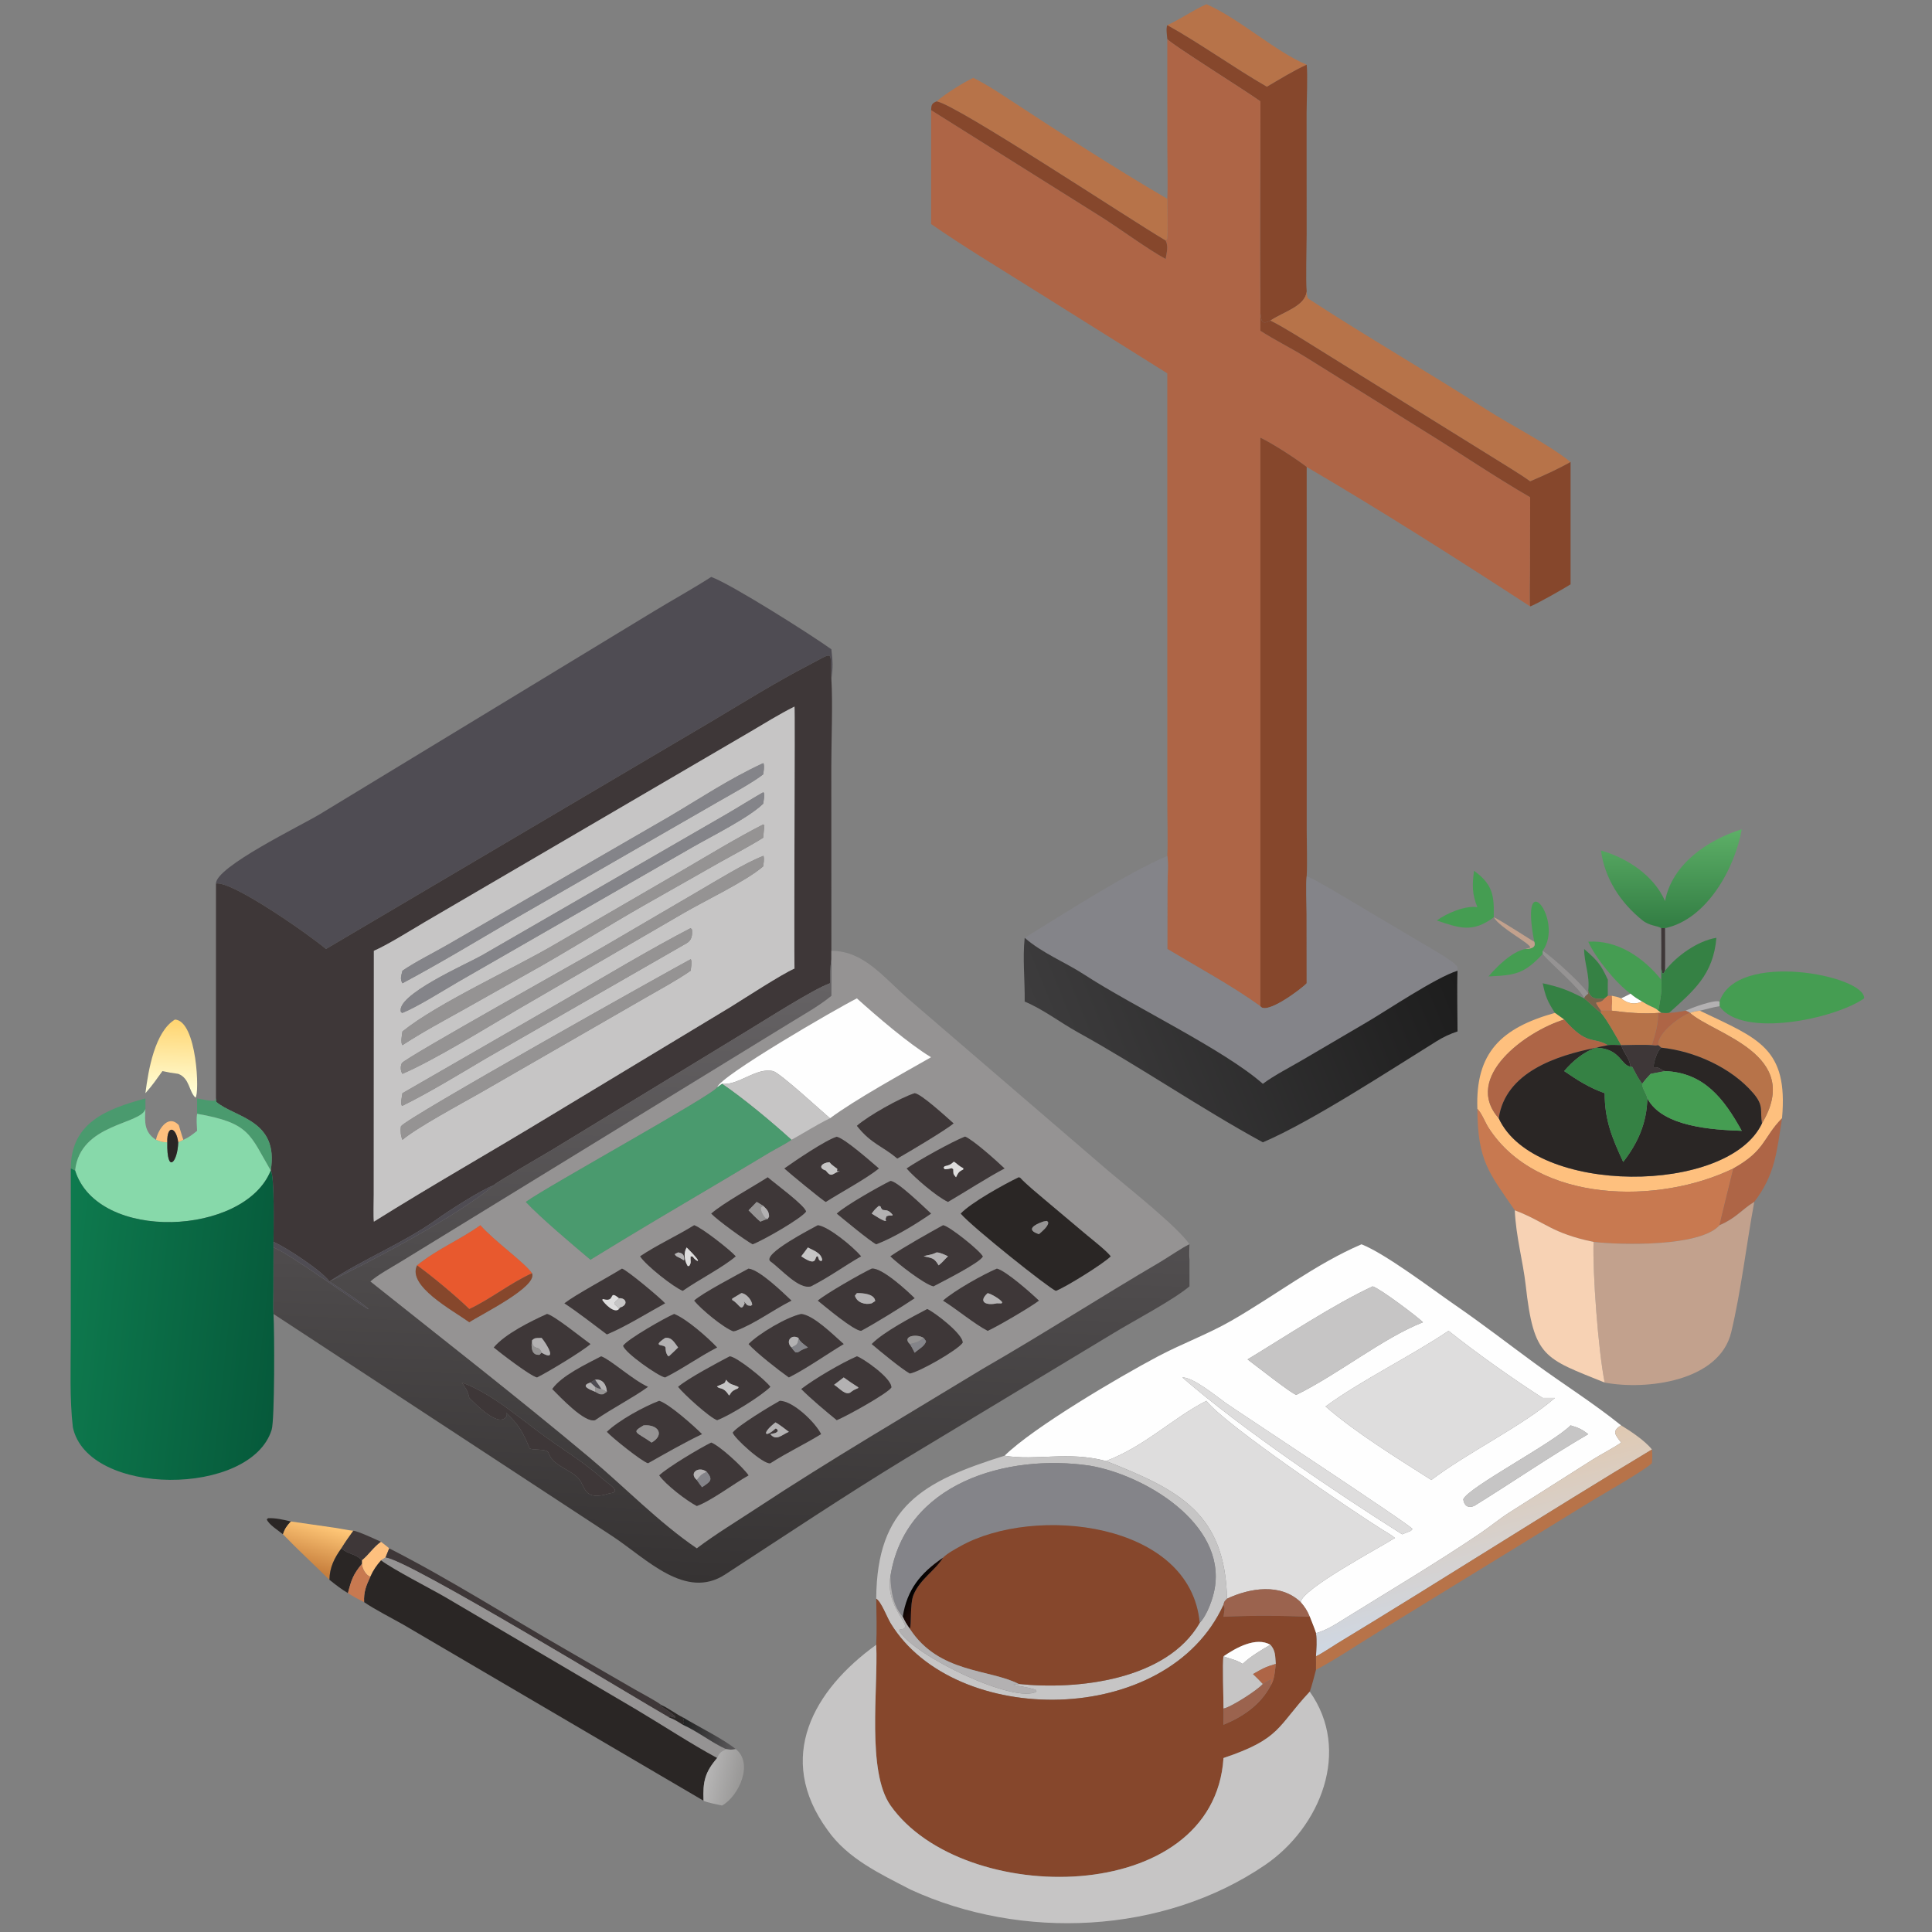 <svg xmlns="http://www.w3.org/2000/svg" xmlns:xlink="http://www.w3.org/1999/xlink" width="1024" height="1024" viewBox="0 0 1024 1024"><rect x="0" y="0" width="1024" height="1024" fill="#808080" stroke="none"/><path fill="#B77349" transform="scale(2 2)" d="M309.345 6.667C312.969 5.006 316.062 2.748 319.719 1.116C328.581 5.009 337.977 13.707 346.287 17.145C342.728 18.779 339.133 21.005 335.731 22.996C326.945 17.924 318.159 11.582 309.345 6.667Z"></path><path fill="#86472C" transform="scale(2 2)" d="M309.345 10.335C309.256 9.287 308.969 7.554 309.345 6.667C318.159 11.582 326.945 17.924 335.731 22.996C339.133 21.005 342.728 18.779 346.287 17.145C346.583 19.844 346.275 26.919 346.261 29.944L346.277 62.031C346.275 65.216 346.004 74.532 346.287 77.236C345.885 81.182 340.185 82.604 336.674 84.958C334.306 86.163 334.239 85.018 334.016 82.865C333.815 64.325 334.009 45.437 334.016 26.869C330.79 24.473 310.016 11.501 309.345 10.335Z"></path><path fill="#AE6546" transform="scale(2 2)" d="M309.345 10.335C310.016 11.501 330.79 24.473 334.016 26.869C334.009 45.437 333.815 64.325 334.016 82.865C334.011 84.455 333.996 86.06 334.016 87.649C337.872 90.135 341.855 92.082 345.743 94.465L377.747 114.407C386.823 119.999 396.321 126.469 405.505 131.764L405.478 151.687C405.474 153.2 405.34 159.444 405.505 160.698C386.354 148.246 365.901 135.223 346.287 123.75C343.503 121.594 337.168 117.475 334.016 116L334.016 266.665C326.392 261.182 317.486 256.384 309.345 251.49L309.367 234.995C309.386 232.946 309.689 228.495 309.345 226.815C309.543 222.904 309.351 217.161 309.351 213.115L309.345 98.939L272.686 75.978C263.772 70.377 255.505 65.426 246.752 59.374L246.752 29.179L292.057 57.618C296.82 60.63 304.342 66.168 308.902 68.613C309.184 66.896 309.673 65.274 308.902 63.74L309.295 63.343C309.554 61.098 309.364 55.199 309.345 52.686C309.538 48.599 309.359 43.136 309.353 38.934L309.345 10.335Z"></path><path fill="#B77349" transform="scale(2 2)" d="M248.204 26.869C250.369 24.974 255.199 21.896 257.932 20.638C260.715 21.988 263.637 23.843 266.24 25.552C279.79 34.447 295.368 44.546 309.345 52.686C309.364 55.199 309.554 61.098 309.295 63.343L308.902 63.74C299.739 58.395 253.302 27.582 248.204 26.869Z"></path><path fill="#86472C" transform="scale(2 2)" d="M246.752 29.179C246.804 27.83 246.948 27.353 248.204 26.869C253.302 27.582 299.739 58.395 308.902 63.74C309.673 65.274 309.184 66.896 308.902 68.613C304.342 66.168 296.82 60.63 292.057 57.618L246.752 29.179Z"></path><path fill="#B77349" transform="scale(2 2)" d="M346.287 77.236C346.35 77.82 346.302 78.875 346.803 79.198C362.276 89.3 378.305 98.528 393.867 108.497C400.736 112.897 409.938 117.451 416.217 122.427C412.907 124.326 409.004 126.076 405.505 127.562C402.589 125.449 398.198 122.875 395.046 120.871L349.646 92.675C345.686 90.225 340.766 87.025 336.674 84.958C340.185 82.604 345.885 81.182 346.287 77.236Z"></path><path fill="#86472C" transform="scale(2 2)" d="M334.016 82.865C334.239 85.018 334.306 86.163 336.674 84.958C340.766 87.025 345.686 90.225 349.646 92.675L395.046 120.871C398.198 122.875 402.589 125.449 405.505 127.562C409.004 126.076 412.907 124.326 416.217 122.427L416.217 154.86C414.835 155.753 406.793 160.353 405.505 160.698C405.34 159.444 405.474 153.2 405.478 151.687L405.505 131.764C396.321 126.469 386.823 119.999 377.747 114.407L345.743 94.465C341.855 92.082 337.872 90.135 334.016 87.649C333.996 86.06 334.011 84.455 334.016 82.865Z"></path><path fill="#86472C" transform="scale(2 2)" d="M334.016 116C337.168 117.475 343.503 121.594 346.287 123.75L346.294 220.257C346.297 223.702 346.464 228.903 346.287 232.201C346.066 234.306 346.257 239.712 346.27 242.078L346.287 260.578C344.841 262.127 335.543 269.076 334.016 266.665L334.016 116Z"></path><path fill="#4F4C53" transform="scale(2 2)" d="M220.325 180.038L220.309 179.772C219.926 172.222 221.424 172.58 214.164 176.35C205.519 180.84 197.397 185.91 189.063 190.881L86.388 251.49C82.393 248.053 61.566 233.371 57.237 234.145C57.202 229.704 79.584 218.895 84.754 215.774L173.316 161.974C178.322 158.945 183.58 156.039 188.483 152.893C193.874 154.848 215.102 168.308 220.325 172.07C220.686 175.495 220.76 176.668 220.325 180.038Z"></path><path fill="#3E3738" transform="scale(2 2)" d="M86.388 251.49L189.063 190.881C197.397 185.91 205.519 180.84 214.164 176.35C221.424 172.58 219.926 172.222 220.309 179.772L220.325 180.038C220.717 186.102 220.304 196.7 220.306 203.133L220.325 251.982L220.325 254.211C219.997 256.25 219.973 258.506 219.961 260.578C215.622 262.093 202.803 270.315 198.387 272.974L146.254 304.757C144.174 306.019 131.429 313.368 130.854 314.089C127.321 315.456 118.912 320.871 115.738 323.141C106.875 329.481 96.128 333.724 87.297 339.606C85.412 336.854 75.659 330.446 72.476 329.12C72.481 326.307 72.818 311.673 71.748 310.198C73.981 296.702 62.259 296.22 57.294 291.998L57.237 291.097L57.237 234.145C61.566 233.371 82.393 248.053 86.388 251.49ZM210.546 187.254C206.572 189.243 202.612 191.706 198.767 193.972L112.331 244.503C108.703 246.644 102.731 250.397 99.082 251.982L99.05 316.567C99.044 318.082 98.929 322.45 99.082 323.746C114.505 314.078 130.408 305.082 145.968 295.611L193.61 266.852C197.306 264.564 207.133 258.168 210.546 256.67C210.386 249.759 210.719 187.54 210.546 187.254Z"></path><path fill="#C6C5C5" transform="scale(2 2)" d="M99.082 251.982C102.731 250.397 108.703 246.644 112.331 244.503L198.767 193.972C202.612 191.706 206.572 189.243 210.546 187.254C210.719 187.54 210.386 249.759 210.546 256.67C207.133 258.168 197.306 264.564 193.61 266.852L145.968 295.611C130.408 305.082 114.505 314.078 99.082 323.746C98.929 322.45 99.044 318.082 99.05 316.567L99.082 251.982ZM202.253 202.243C192.964 206.559 185.772 211.465 177.147 216.538L118.731 250.304C115.003 252.466 110.031 254.917 106.651 257.254C106.349 258.594 105.959 259.429 106.651 260.578C116.765 255.176 126.275 249.414 136.116 243.658L190.801 212.197C193.891 210.431 199.626 207.29 202.253 205.215C202.375 204.287 202.603 203.27 202.37 202.389L202.253 202.243ZM202.253 209.966C198.923 211.847 195.645 213.957 192.292 215.888L127.634 253.224C123.74 255.44 104.512 263.818 106.286 268.261L106.651 268.428C110.57 266.866 117.552 262.447 121.533 260.141L183.519 224.516C188.535 221.634 198.456 216.711 202.253 212.991C202.39 212.076 202.633 211.024 202.46 210.139L202.253 209.966ZM202.253 218.481C194.957 222.234 188.348 226.274 181.263 230.41L147.409 250.052C136.011 256.772 116.058 265.78 106.651 273.344C106.53 274.32 106.108 276.27 106.651 276.983C112.118 273.422 117.172 270.743 122.854 267.567L139.754 258.051C150.195 252.263 160.501 245.717 170.911 239.786L190.969 228.411C194.459 226.45 198.932 224.112 202.253 222.003C202.345 220.909 202.443 219.839 202.56 218.747L202.253 218.481ZM202.253 226.815C197.354 228.763 190.081 233.256 185.253 236.068L160.62 250.48C156.358 253.018 107.106 280.458 106.49 281.747C106.079 282.604 106.113 283.787 106.651 284.576C115.081 280.958 128.875 272.395 136.972 267.655L180.898 242.135C186.575 238.791 197.665 233.577 202.253 229.6C202.36 228.725 202.566 227.71 202.36 226.884L202.253 226.815ZM183.027 245.966C172.386 251.488 159.991 258.91 149.658 264.928L106.651 289.707C106.508 290.695 106.148 292.115 106.446 292.944L106.651 293.045C113.472 289.705 122.02 284.508 128.639 280.579L181.969 249.965C183.343 249.175 183.518 247.825 183.379 246.342L183.027 245.966ZM183.027 254.211C177.441 257.196 107.625 296.256 106.256 298.478C106.059 299.648 106.192 300.979 106.651 302.068C110.406 298.865 122.197 292.512 126.988 289.792L171.421 264.207C175.247 262.011 179.424 259.763 183.027 257.254C183.133 256.376 183.393 255.119 183.13 254.327L183.027 254.211Z"></path><path fill="#848489" transform="scale(2 2)" d="M106.651 257.254C110.031 254.917 115.003 252.466 118.731 250.304L177.147 216.538C185.772 211.465 192.964 206.559 202.253 202.243L202.37 202.389C202.603 203.27 202.375 204.287 202.253 205.215C199.626 207.29 193.891 210.431 190.801 212.197L136.116 243.658C126.275 249.414 116.765 255.176 106.651 260.578C105.959 259.429 106.349 258.594 106.651 257.254Z"></path><path fill="#848489" transform="scale(2 2)" d="M106.651 268.428L106.286 268.261C104.512 263.818 123.74 255.44 127.634 253.224L192.292 215.888C195.645 213.957 198.923 211.847 202.253 209.966L202.46 210.139C202.633 211.024 202.39 212.076 202.253 212.991C198.456 216.711 188.535 221.634 183.519 224.516L121.533 260.141C117.552 262.447 110.57 266.866 106.651 268.428Z"></path><path fill="#959393" transform="scale(2 2)" d="M106.651 273.344C116.058 265.78 136.011 256.772 147.409 250.052L181.263 230.41C188.348 226.274 194.957 222.234 202.253 218.481L202.56 218.747C202.443 219.839 202.345 220.909 202.253 222.003C198.932 224.112 194.459 226.45 190.969 228.411L170.911 239.786C160.501 245.717 150.195 252.263 139.754 258.051L122.854 267.567C117.172 270.743 112.118 273.422 106.651 276.983C106.108 276.27 106.53 274.32 106.651 273.344Z"></path><defs><linearGradient id="gradient_0" gradientUnits="userSpaceOnUse" x1="442.803" y1="245.247" x2="442.742" y2="220.543"><stop offset="0" stop-color="#337E44"></stop><stop offset="1" stop-color="#5CAE66"></stop></linearGradient></defs><path fill="url(#gradient_0)" transform="scale(2 2)" d="M441.255 245.966L440.246 245.966C439.254 245.299 437.155 245.401 435.284 243.905C429.483 239.269 425.244 232.812 424.277 225.39C431.245 227.368 438.315 232.039 441.255 238.797C443.106 228.992 452.529 222.61 461.584 219.756C459.799 230.031 452.341 243.662 441.255 245.966Z"></path><path fill="#959393" transform="scale(2 2)" d="M106.651 284.576C106.113 283.787 106.079 282.604 106.49 281.747C107.106 280.458 156.358 253.018 160.62 250.48L185.253 236.068C190.081 233.256 197.354 228.763 202.253 226.815L202.36 226.884C202.566 227.71 202.36 228.725 202.253 229.6C197.665 233.577 186.575 238.791 180.898 242.135L136.972 267.655C128.875 272.395 115.081 280.958 106.651 284.576Z"></path><path fill="#848489" transform="scale(2 2)" d="M271.554 248.526C282.296 241.96 297.899 231.777 309.345 226.815C309.689 228.495 309.386 232.946 309.367 234.995L309.345 251.49C317.486 256.384 326.392 261.182 334.016 266.665C335.543 269.076 344.841 262.127 346.287 260.578L346.27 242.078C346.257 239.712 346.066 234.306 346.287 232.201C348.715 233.085 357.151 238.267 359.799 239.813L376.404 249.663C378.116 250.69 385.482 254.765 386.225 256.248L386.259 257.254C380.463 259.055 367.498 267.831 361.876 271.103L345.055 280.969C341.803 282.869 337.599 285.028 334.665 287.224C324.431 278.171 299.995 266.546 287.355 258.288C282.371 255.033 276.094 252.553 271.554 248.526Z"></path><path fill="#459D52" transform="scale(2 2)" d="M390.637 230.759C395.616 234.404 395.996 237.298 395.854 243.096L395.854 243.096C390.218 247.302 386.722 245.924 380.759 243.942C383.407 242.022 388.21 239.929 391.52 240.41C390.076 236.908 390.14 234.405 390.637 230.759Z"></path><path fill="#459D52" transform="scale(2 2)" d="M406.598 249.565C402.476 228.517 414.66 243.89 408.829 251.982L408.829 252.831C403.924 258.05 401.67 258.462 394.466 258.761C396.832 256.017 400.625 252.231 404.222 251.49C405.474 251.487 407.206 251.222 406.598 249.565Z"></path><path fill="#C2A18D" transform="scale(2 2)" d="M395.854 243.096C397.465 243.68 406.422 249.595 406.598 249.565C407.206 251.222 405.474 251.487 404.222 251.49L405.541 251.118C405.56 249.981 397.749 246.127 395.854 243.096L395.854 243.096Z"></path><path fill="#959393" transform="scale(2 2)" d="M106.651 289.707L149.658 264.928C159.991 258.91 172.386 251.488 183.027 245.966L183.379 246.342C183.518 247.825 183.343 249.175 181.969 249.965L128.639 280.579C122.02 284.508 113.472 289.705 106.651 293.045L106.446 292.944C106.148 292.115 106.508 290.695 106.651 289.707Z"></path><path fill="#3E3738" transform="scale(2 2)" d="M440.246 245.966L441.255 245.966C441.265 249.702 441.318 253.526 441.255 257.254L440.825 257.979L440.526 257.884L440.246 256.67C440.294 253.121 440.272 249.518 440.246 245.966Z"></path><path fill="#358144" transform="scale(2 2)" d="M440.246 259.627L440.246 256.67L440.526 257.884L440.825 257.979L441.255 257.254C444.267 253.347 449.915 249.31 454.866 248.526C454.04 258.322 448.813 262.577 442.319 268.428C441.643 268.527 440.934 268.459 440.246 268.428L439.464 267.843C440.01 264.791 440.505 262.787 440.246 259.627Z"></path><defs><linearGradient id="gradient_1" gradientUnits="userSpaceOnUse" x1="380.232" y1="244.254" x2="280.797" y2="284.907"><stop offset="0" stop-color="#1D1D1D"></stop><stop offset="1" stop-color="#3D3C3D"></stop></linearGradient></defs><path fill="url(#gradient_1)" transform="scale(2 2)" d="M271.554 265.429C271.631 259.933 270.965 253.934 271.554 248.526C276.094 252.553 282.371 255.033 287.355 258.288C299.995 266.546 324.431 278.171 334.665 287.224C337.599 285.028 341.803 282.869 345.055 280.969L361.876 271.103C367.498 267.831 380.463 259.055 386.259 257.254C386.08 262.159 386.253 268.347 386.259 273.344C384.257 273.995 382.531 274.808 380.739 275.919C368.548 283.479 347.492 297.279 334.665 302.728C318.164 293.729 302.168 282.698 285.694 273.596C281.028 271.019 276.449 267.464 271.554 265.429Z"></path><path fill="#459D52" transform="scale(2 2)" d="M420.905 249.565C428.669 249.032 435.551 253.813 440.246 259.627C440.505 262.787 440.01 264.791 439.464 267.843C438.853 267.252 438.224 267.046 437.445 266.665C436.621 266.306 435.957 265.885 435.187 265.429C433.877 264.669 433.279 264.346 432.106 263.334C428.252 260.564 422.813 253.839 420.905 249.565Z"></path><path fill="#959393" transform="scale(2 2)" d="M220.325 251.982C228.825 251.959 234.066 258.889 240.539 264.56L293.778 310.343C298.671 314.496 312.088 325.096 315.223 329.75C315.248 331.078 315.316 332.529 315.223 333.843C315.104 332.616 315.194 331.009 315.223 329.75C313.464 330.526 309.42 333.305 307.556 334.4C291.845 343.621 276.366 353.584 260.51 362.712C240.356 374.986 220.172 386.759 200.381 399.797C195.053 403.307 189.77 406.48 184.655 410.329C174.524 403.43 165.528 394.07 156.148 386.218C137.08 370.258 117.559 355.085 98.145 339.606C99.948 337.924 104.072 335.678 106.304 334.305L208.72 271.466C212.496 269.106 216.899 266.721 220.325 263.891L220.325 254.211L220.325 251.982ZM227.083 264.574C221.494 267.385 190.922 285.108 190.051 288.152C189.055 290.159 145.084 314.351 139.341 318.521C143.087 322.561 151.905 330.007 156.476 333.843C168.332 326.529 180.585 319.318 192.603 312.213L203.995 305.398C205.817 304.332 208.048 303.225 209.752 302.068C213.477 300.027 215.907 298.363 219.961 296.359C226.773 291.313 239.074 284.562 246.752 280.179C240.804 276.592 232.372 269.334 227.083 264.574ZM110.529 335.33C107.833 340.787 119.917 347.207 124.373 350.408C127.314 348.425 142.543 341.021 140.99 337.424C138.966 334.507 131.142 329.037 127.3 324.696C121.913 328.578 116.005 330.906 110.529 335.33ZM242.398 289.707C238.634 290.889 230.023 295.74 227.083 298.353C230.852 303.181 233.989 303.743 237.785 307.039C240.481 305.499 250.599 299.515 252.713 297.714C251.01 296.21 244.12 289.862 242.398 289.707ZM255.621 301.251C252.303 302.564 243.424 307.482 240.266 309.654C242.489 312.209 248.258 317.14 251.228 318.521C255.818 315.843 261.714 312.02 266.223 309.654C264.166 307.704 258.124 302.26 255.794 301.215L255.621 301.251ZM221.748 301.251C218.709 302.181 210.666 307.666 207.863 309.654C208.791 310.544 218.38 318.466 218.855 318.521C222.817 315.991 229.601 312.35 232.924 309.654C230.837 307.879 223.9 301.722 221.748 301.251ZM203.463 311.994C199.534 314.506 191.618 318.856 188.483 321.615C190.188 323.41 197.247 328.509 199.441 329.75C201.954 328.844 212.26 322.991 213.613 321.091C213.414 319.533 205.231 313.548 203.463 311.994ZM269.963 311.994C266.15 313.819 257.375 318.681 254.594 321.615C257.621 325.177 278.004 341.416 279.819 342.086C282.31 341.178 292.532 334.836 294.354 332.935C293.178 331.425 289.66 328.677 288.044 327.337L277.02 318.063C275.156 316.479 271.936 313.852 270.343 312.109L269.963 311.994ZM235.953 312.969C232.739 314.57 224.29 319.326 221.748 321.615C223.383 322.961 230.541 328.917 232.21 329.75C236.807 328.011 242.647 324.471 246.752 321.615C244.972 320.007 237.668 312.86 235.953 312.969ZM183.961 324.696C179.332 327.566 174.084 329.938 169.632 332.935C171.211 335.392 178.606 341.182 180.942 342.086C184.931 339.254 191.737 335.776 194.981 332.935C193.48 331.228 185.933 325.317 183.961 324.696ZM216.729 324.696C215.292 325.509 201.61 332.467 204.229 334.323C206.993 336.282 211.67 341.797 214.918 340.898C220.052 338.255 223.466 335.656 228.209 332.935C226.118 330.455 219.558 325.014 216.729 324.696ZM249.918 324.696C246.12 326.798 239.534 330.479 235.953 332.935C237.883 334.854 245.019 340.398 247.377 340.898C249.571 339.714 259.773 334.632 260.461 332.966C259.688 331.432 251.53 324.882 249.918 324.696ZM231.009 336.196C228.281 337.464 218.894 342.827 216.729 344.68C218.641 346.225 226.197 352.616 228.209 352.685C231.989 350.667 238.679 346.518 242.398 344.046C240.483 342.116 233.621 335.827 231.009 336.196ZM264.19 336.196C260.413 337.812 253.01 341.962 249.918 344.68C253.658 347.025 258.263 350.879 261.736 352.685C263.987 351.739 273.329 346.253 275.331 344.68C273.412 342.823 266.586 336.77 264.19 336.196ZM164.834 336.196C161.036 338.563 152.545 343.098 149.567 345.391C153.163 347.744 157.332 351.024 160.831 353.634C165.669 351.649 171.514 347.987 176.261 345.391C175.021 343.999 166.142 336.571 164.834 336.196ZM198.379 336.196C195.584 337.719 185.837 342.852 183.961 344.68C185.73 346.906 191.689 351.854 194.325 352.813L194.981 352.685C200.184 350.723 204.666 347.243 209.752 344.68C207.409 342.454 201.272 336.511 198.379 336.196ZM245.728 346.908C241.674 349.01 234.024 353.061 231.009 356.19C233.255 358.098 238.761 362.658 241.114 363.997C243.7 363.549 253.662 357.854 255.108 355.86C255.374 353.672 247.657 347.738 245.728 346.908ZM212.338 348.211C208.416 349.055 201.09 353.428 198.379 356.19C200.342 358.431 206.477 363.232 209.057 365.036C213.777 362.662 218.994 358.945 223.595 356.19C220.893 353.821 215.617 348.521 212.338 348.211ZM144.959 348.211C140.61 350.182 133.881 353.479 130.854 357.093C132.713 358.624 140.395 364.547 142.314 365.036C145.007 363.727 154.491 357.999 156.476 356.19C154.415 354.718 146.715 348.5 144.959 348.211ZM178.672 348.211C176.287 349.193 166.321 354.879 165.133 356.633C165.55 358.475 174.51 364.762 176.261 365.036C180.848 362.769 185.103 359.643 190.051 357.093C187.574 354.478 182.033 349.571 178.672 348.211ZM159.317 359.439C155.358 361.511 148.87 364.532 146.351 368.105C148.341 370.086 154.944 377.189 157.696 376.359C162.157 373.263 167.818 370.379 171.733 367.529C167.703 365.721 161.794 360.31 159.317 359.439ZM193.385 359.439C190.152 361.125 182.276 365.315 179.701 367.529C181.267 369.516 188.059 375.681 190.051 376.359C193.257 375.203 201.741 369.951 204.152 367.529C202.891 365.719 195.22 359.539 193.385 359.439ZM227.083 359.439C223.052 361.184 215.889 365.372 212.338 368.105C214.782 370.602 218.942 374.075 221.748 376.359C224.146 375.417 235.301 369.237 236.229 367.696C236.289 365.11 228.316 359.717 227.083 359.439ZM174.697 371.234C170.637 372.764 163.968 376.414 160.831 379.447C162.167 380.944 170.089 387.309 171.733 387.775C175.944 385.388 181.684 382.119 186.047 380.06C183.913 377.909 177.301 372.025 174.697 371.234ZM206.65 371.234C204.336 372.51 195.542 377.804 194.185 379.644C194.373 380.913 202.32 388.21 204.152 387.775C208.691 384.862 213.229 382.748 217.598 380.06C216.112 376.988 210.151 371.24 206.65 371.234ZM188.483 382.294C185.479 383.767 177.037 388.783 174.697 390.988C176.493 393.522 181.898 397.663 184.655 399.107C188.296 397.846 194.514 393.156 198.379 390.988C196.811 388.721 190.737 383.158 188.483 382.294Z"></path><path fill="#358144" transform="scale(2 2)" d="M420.905 262.483C421.359 258.361 419.84 255.429 419.812 251.49C423.333 254.577 424.164 255.46 426.093 259.627C426.08 261.049 426.056 262.469 426.093 263.891L425.256 264.574C423.24 264.831 421.412 264.818 420.905 262.483Z"></path><path fill="#959393" transform="scale(2 2)" d="M408.829 252.831L408.829 251.982C411.371 253.563 419.409 260.902 420.905 263.334C420.402 263.748 420.012 263.967 419.812 264.574L419.812 264.574C419.16 262.332 410.61 255.092 408.829 252.831Z"></path><path fill="#959393" transform="scale(2 2)" d="M106.651 302.068C106.192 300.979 106.059 299.648 106.256 298.478C107.625 296.256 177.441 257.196 183.027 254.211L183.13 254.327C183.393 255.119 183.133 256.376 183.027 257.254C179.424 259.763 175.247 262.011 171.421 264.207L126.988 289.792C122.197 292.512 110.406 298.865 106.651 302.068Z"></path><defs><linearGradient id="gradient_2" gradientUnits="userSpaceOnUse" x1="190.352" y1="419.288" x2="196.598" y2="260.101"><stop offset="0" stop-color="#363333"></stop><stop offset="1" stop-color="#656264"></stop></linearGradient></defs><path fill="url(#gradient_2)" transform="scale(2 2)" d="M219.961 260.578C219.973 258.506 219.997 256.25 220.325 254.211L220.325 263.891C216.899 266.721 212.496 269.106 208.72 271.466L106.304 334.305C104.072 335.678 99.948 337.924 98.145 339.606C117.559 355.085 137.08 370.258 156.148 386.218C165.528 394.07 174.524 403.43 184.655 410.329C189.77 406.48 195.053 403.307 200.381 399.797C220.172 386.759 240.356 374.986 260.51 362.712C276.366 353.584 291.845 343.621 307.556 334.4C309.42 333.305 313.464 330.526 315.223 329.75C315.194 331.009 315.104 332.616 315.223 333.843L315.223 340.898C310.674 344.692 300.648 349.906 295.212 353.222L240.028 386.512C224.299 396.064 207.666 407.172 192.145 417.27C181.673 424.084 171.35 413.115 162.461 407.22L72.476 348.211C72.341 346.96 72.44 343.704 72.445 342.35L72.476 330.587C76.665 332.062 96.913 346.958 97.7 346.958C96.602 345.669 89.023 340.688 87.297 339.606C98.297 334.263 121.522 322.143 130.854 314.089C131.429 313.368 144.174 306.019 146.254 304.757L198.387 272.974C202.803 270.315 215.622 262.093 219.961 260.578ZM122.409 366.395C123.443 367.944 123.981 368.613 124.373 370.472C125.99 372.008 132.08 378.501 134.208 375.391L134.176 375.097C134.132 374.679 134.144 374.847 134.138 374.427C137.532 377.61 138.546 379.494 140.332 383.77C140.606 384.423 145.349 383.747 145.42 385.187C146.725 388.583 151.238 389.399 153.392 391.915C155.214 394.044 154.657 397.969 161.587 395.744C164.963 395.396 161.269 393.264 160.329 392.436C154.473 387.279 150.508 385.073 144.337 380.626C137.67 375.822 130.269 369.202 122.409 366.395Z"></path><path fill="#459D52" transform="scale(2 2)" d="M455.708 265.429C460.2 251.741 494.449 258.561 494.012 264.582C486.323 269.996 461.622 275.256 455.708 266.665L455.708 265.429Z"></path><path fill="#358144" transform="scale(2 2)" d="M408.829 260.578C413.602 261.624 415.49 262.405 419.812 264.574L419.812 264.574C421.201 265.66 423.228 267.745 424.277 268.428C425.664 269.896 428.549 275.081 429.619 276.983C428.664 276.954 426.963 276.833 426.093 276.983C422.107 274.628 420.689 277.283 414.527 270.187C413.731 269.595 412.877 269.007 412.065 268.428C410.07 265.285 409.593 264.186 408.829 260.578Z"></path><path fill="#77634B" transform="scale(2 2)" d="M420.905 263.334L420.905 262.483C421.412 264.818 423.24 264.831 425.256 264.574C423.731 266.783 421.652 264.109 424.277 267.843L424.277 268.428C423.228 267.745 421.201 265.66 419.812 264.574C420.012 263.967 420.402 263.748 420.905 263.334Z"></path><path fill="#FEFEFE" transform="scale(2 2)" d="M432.106 263.334C433.279 264.346 433.877 264.669 435.187 265.429C433.147 266.34 431.308 265.965 429.619 264.574C430.3 264.289 431.409 263.684 432.106 263.334Z"></path><path fill="#C87950" transform="scale(2 2)" d="M425.256 264.574L426.093 263.891L427.158 263.891C427.232 265.02 427.253 265.542 427.158 266.665L427.158 267.843L424.277 267.843C421.652 264.109 423.731 266.783 425.256 264.574Z"></path><path fill="#FEC07E" transform="scale(2 2)" d="M427.158 263.891C428.112 264.093 428.734 264.18 429.619 264.574C431.308 265.965 433.147 266.34 435.187 265.429C435.957 265.885 436.621 266.306 437.445 266.665C438.224 267.046 438.853 267.252 439.464 267.843L440.246 268.428L439.464 268.428C435.663 268.771 430.981 268.346 427.158 267.843L427.158 266.665C427.253 265.542 427.232 265.02 427.158 263.891Z"></path><path fill="#FEFEFE" transform="scale(2 2)" d="M191.357 287.224L190.051 288.152C190.922 285.108 221.494 267.385 227.083 264.574C232.372 269.334 240.804 276.592 246.752 280.179C239.074 284.562 226.773 291.313 219.961 296.359C217.698 294.436 206.658 284.274 204.883 283.858C200.374 282.799 195.699 287.727 191.357 287.224Z"></path><path fill="#B3B1B2" transform="scale(2 2)" d="M446.691 267.843C448.171 267.142 454.346 264.829 455.708 265.429L455.708 266.665C453.826 266.932 452.302 267.441 450.484 267.843C449.326 267.993 448.963 268.07 447.853 268.428C447.664 268.219 446.997 267.977 446.691 267.843Z"></path><path fill="#AE6546" transform="scale(2 2)" d="M442.319 268.428C443.579 268.405 445.423 268.06 446.691 267.843C446.997 267.977 447.664 268.219 447.853 268.428C445.112 269.402 439.18 273.872 439.464 276.983C438.835 277.136 438.414 277.046 437.775 276.983C438.75 273.547 439.37 271.983 439.464 268.428L440.246 268.428C440.934 268.459 441.643 268.527 442.319 268.428Z"></path><path fill="#B77349" transform="scale(2 2)" d="M424.277 267.843L427.158 267.843C430.981 268.346 435.663 268.771 439.464 268.428C439.37 271.983 438.75 273.547 437.775 276.983C435.663 276.795 431.834 276.952 429.619 276.983L429.619 276.983C428.549 275.081 425.664 269.896 424.277 268.428L424.277 267.843Z"></path><path fill="#FEC07E" transform="scale(2 2)" d="M447.853 268.428C448.963 268.07 449.326 267.993 450.484 267.843L450.916 268.052C465.944 275.245 473.934 277.734 472.256 296.359C467.157 301.55 467.927 304.869 459.351 309.654C439.726 319.245 407.416 319.043 394.46 298.83C393.578 297.455 392.631 294.909 391.52 293.872C390.966 278.967 397.835 272.411 412.065 268.428C412.877 269.007 413.731 269.595 414.527 270.187C404.399 273.29 387.552 285.496 397.184 296.359C406.59 316.849 458.039 316.664 466.941 297.714C477.951 279.313 454.287 274.151 447.853 268.428Z"></path><path fill="#B77349" transform="scale(2 2)" d="M439.464 276.983C439.18 273.872 445.112 269.402 447.853 268.428C454.287 274.151 477.951 279.313 466.941 297.714C466.352 294.316 467.556 293.121 464.613 289.685C458.784 282.88 448.975 278.538 440.246 277.643L439.464 276.983Z"></path><path fill="#AE6546" transform="scale(2 2)" d="M414.527 270.187C420.689 277.283 422.107 274.628 426.093 276.983C425.527 277.104 423.497 277.493 423.061 277.643C412.538 279.7 398.935 284.135 397.184 296.359C387.552 285.496 404.399 273.29 414.527 270.187Z"></path><defs><linearGradient id="gradient_3" gradientUnits="userSpaceOnUse" x1="46.075" y1="270.727" x2="45.591" y2="289.85"><stop offset="0" stop-color="#FFD572"></stop><stop offset="1" stop-color="#FFFFDA"></stop></linearGradient></defs><path fill="url(#gradient_3)" transform="scale(2 2)" d="M38.537 289.707C39.312 283.544 41.039 273.381 46.369 270.187C52.265 270.548 52.913 290.064 51.801 290.876C50.015 289.249 50.303 285.745 47.232 284.576C45.66 284.369 44.594 284.195 43.044 283.849C41.276 286.28 40.599 287.375 38.537 289.707Z"></path><path fill="#2A2625" transform="scale(2 2)" d="M429.619 276.983L429.619 276.983C430.413 279.296 431.812 280.345 432.106 282.686C429.472 282.264 429.501 277.964 423.061 277.643L423.061 277.643C423.497 277.493 425.527 277.104 426.093 276.983C426.963 276.833 428.664 276.954 429.619 276.983Z"></path><path fill="#3E3738" transform="scale(2 2)" d="M429.619 276.983C431.834 276.952 435.663 276.795 437.775 276.983C438.414 277.046 438.835 277.136 439.464 276.983L440.246 277.643C439.196 278.411 438.102 281.787 438.257 282.843L438.667 282.844C439.993 282.857 440.161 283.645 441.255 283.849L437.445 284.576C436.509 285.568 436.008 286.111 435.187 287.224C433.828 285.256 433.663 284.8 432.565 282.741L432.106 282.686C431.812 280.345 430.413 279.296 429.619 276.983Z"></path><path fill="#2A2625" transform="scale(2 2)" d="M440.246 277.643C448.975 278.538 458.784 282.88 464.613 289.685C467.556 293.121 466.352 294.316 466.941 297.714C458.039 316.664 406.59 316.849 397.184 296.359C398.935 284.135 412.538 279.7 423.061 277.643L423.061 277.643C419.849 278.614 416.634 281.302 414.527 283.849C418.017 286.248 421.208 288.286 425.256 289.707C425.245 296.834 427.212 301.539 430.166 307.925C434.12 302.83 436.414 297.551 436.563 291.097C440.587 298.695 453.98 299.407 461.584 299.676C456.838 291.122 451.585 284.267 441.255 283.849C440.161 283.645 439.993 282.857 438.667 282.844L438.257 282.843C438.102 281.787 439.196 278.411 440.246 277.643Z"></path><path fill="#358144" transform="scale(2 2)" d="M414.527 283.849C416.634 281.302 419.849 278.614 423.061 277.643C429.501 277.964 429.472 282.264 432.106 282.686L432.565 282.741C433.663 284.8 433.828 285.256 435.187 287.224C435.078 288.216 436.495 290.243 436.563 291.097C436.414 297.551 434.12 302.83 430.166 307.925C427.212 301.539 425.245 296.834 425.256 289.707C421.208 288.286 418.017 286.248 414.527 283.849Z"></path><path fill="#C6C5C5" transform="scale(2 2)" d="M191.357 287.224C195.699 287.727 200.374 282.799 204.883 283.858C206.658 284.274 217.698 294.436 219.961 296.359C215.907 298.363 213.477 300.027 209.752 302.068C204.916 297.645 196.805 290.883 191.357 287.224Z"></path><path fill="#459D52" transform="scale(2 2)" d="M437.445 284.576L441.255 283.849C451.585 284.267 456.838 291.122 461.584 299.676C453.98 299.407 440.587 298.695 436.563 291.097C436.495 290.243 435.078 288.216 435.187 287.224C436.008 286.111 436.509 285.568 437.445 284.576Z"></path><path fill="#4A9A6E" transform="scale(2 2)" d="M190.051 288.152L191.357 287.224C196.805 290.883 204.916 297.645 209.752 302.068C208.048 303.225 205.817 304.332 203.995 305.398L192.603 312.213C180.585 319.318 168.332 326.529 156.476 333.843C151.905 330.007 143.087 322.561 139.341 318.521C145.084 314.351 189.055 290.159 190.051 288.152Z"></path><path fill="#3E3738" transform="scale(2 2)" d="M227.083 298.353C230.023 295.74 238.634 290.889 242.398 289.707C244.12 289.862 251.01 296.21 252.713 297.714C250.599 299.515 240.481 305.499 237.785 307.039C233.989 303.743 230.852 303.181 227.083 298.353Z"></path><path fill="#4A9A6E" transform="scale(2 2)" d="M52.23 291.097C53.435 291.272 55.955 291.895 56.916 291.685L57.237 291.097L57.294 291.998C62.259 296.22 73.981 296.702 71.748 310.198L71.748 310.198C66.183 300.717 66.318 297.597 52.23 295.162L52.23 291.097Z"></path><path fill="#4A9A6E" transform="scale(2 2)" d="M38.537 293.872C37.434 298.049 21.228 297.672 19.908 310.198L18.76 309.654C18.803 297.592 28.027 293.937 38.537 291.097L38.537 293.872Z"></path><path fill="#C87950" transform="scale(2 2)" d="M391.52 293.872C392.631 294.909 393.578 297.455 394.46 298.83C407.416 319.043 439.726 319.245 459.351 309.654C459.077 310.814 455.674 324.467 455.708 324.696C450.6 330.51 429.263 329.948 422.31 329.12C411.089 326.8 409.621 323.865 401.435 320.743C394.628 310.799 391.577 307.698 391.52 293.872Z"></path><path fill="#87D9AA" transform="scale(2 2)" d="M19.908 310.198C21.228 297.672 37.434 298.049 38.537 293.872C38.361 297.22 38.133 300.01 41.347 302.068C42.619 302.516 42.983 302.72 44.333 302.728C44.167 311.367 47.088 308.041 47.232 302.728L48.599 302.068C50.09 301.39 50.981 300.69 52.23 299.676C52.156 298.173 52 296.636 52.23 295.162C66.318 297.597 66.183 300.717 71.748 310.198C64.855 327.502 25.924 329.339 19.908 310.198Z"></path><path fill="#AE6546" transform="scale(2 2)" d="M459.351 309.654C467.927 304.869 467.157 301.55 472.256 296.359C470.824 305.421 470.433 311.25 464.897 318.521C461.436 320.638 460.181 322.77 455.708 324.696C455.674 324.467 459.077 310.814 459.351 309.654Z"></path><path fill="#FEC07E" transform="scale(2 2)" d="M41.347 302.068C41.692 299.956 44.32 294.966 47.375 298.162C47.386 298.173 48.355 301.489 48.599 302.068L47.232 302.728C46.701 298.569 44.184 297.985 44.333 302.728C42.983 302.72 42.619 302.516 41.347 302.068Z"></path><path fill="#2A2625" transform="scale(2 2)" d="M44.333 302.728C44.184 297.985 46.701 298.569 47.232 302.728C47.088 308.041 44.167 311.367 44.333 302.728Z"></path><path fill="#3E3738" transform="scale(2 2)" d="M240.266 309.654C243.424 307.482 252.303 302.564 255.621 301.251L255.794 301.215C258.124 302.26 264.166 307.704 266.223 309.654C261.714 312.02 255.818 315.843 251.228 318.521C248.258 317.14 242.489 312.209 240.266 309.654ZM252.713 307.925C251.781 308.749 251.57 308.77 250.35 309.066L250.047 309.441L250.373 309.864C251.224 309.828 251.434 309.761 252.248 309.579L252.623 309.853C252.687 311.144 252.49 310.957 253.348 311.994C253.948 310.798 254.051 310.506 255.267 309.922L255.276 309.571C253.959 308.932 253.768 308.457 252.816 307.87L252.713 307.925Z"></path><path fill="#3E3738" transform="scale(2 2)" d="M207.863 309.654C210.666 307.666 218.709 302.181 221.748 301.251C223.9 301.722 230.837 307.879 232.924 309.654C229.601 312.35 222.817 315.991 218.855 318.521C218.38 318.466 208.791 310.544 207.863 309.654ZM220.325 308.555L219.813 307.991C217.919 308.111 216.526 309.473 218.855 310.198C220.471 312.429 220.762 310.687 222.636 310.374L221.813 310.402L221.888 309.743C221.351 309.402 220.828 308.954 220.325 308.555Z"></path><path fill="#C6C5C5" transform="scale(2 2)" d="M218.855 310.198C216.526 309.473 217.919 308.111 219.813 307.991L220.325 308.555C220.828 308.954 221.351 309.402 221.888 309.743L221.813 310.402L222.636 310.374C220.762 310.687 220.471 312.429 218.855 310.198Z"></path><path fill="#DEDDDD" transform="scale(2 2)" d="M253.348 311.994C252.49 310.957 252.687 311.144 252.623 309.853L252.248 309.579C251.434 309.761 251.224 309.828 250.373 309.864L250.047 309.441L250.35 309.066C251.57 308.77 251.781 308.749 252.713 307.925L252.816 307.87C253.768 308.457 253.959 308.932 255.276 309.571L255.267 309.922C254.051 310.506 253.948 310.798 253.348 311.994Z"></path><defs><linearGradient id="gradient_4" gradientUnits="userSpaceOnUse" x1="74.35" y1="353.365" x2="15.317" y2="347.006"><stop offset="0" stop-color="#065A3B"></stop><stop offset="1" stop-color="#0E7A4E"></stop></linearGradient></defs><path fill="url(#gradient_4)" transform="scale(2 2)" d="M18.76 309.654L19.908 310.198C25.924 329.339 64.855 327.502 71.748 310.198L71.748 310.198C72.818 311.673 72.481 326.307 72.476 329.12L72.476 330.587L72.445 342.35C72.44 343.704 72.341 346.96 72.476 348.211C72.752 352.837 72.805 376.295 71.994 378.905C66.459 396.72 23.193 396.702 19.307 378.232C18.428 370.651 18.753 362.395 18.752 354.78L18.76 309.654Z"></path><path fill="#3E3738" transform="scale(2 2)" d="M188.483 321.615C191.618 318.856 199.534 314.506 203.463 311.994C205.231 313.548 213.414 319.533 213.613 321.091C212.26 322.991 201.954 328.844 199.441 329.75C197.247 328.509 190.188 323.41 188.483 321.615ZM202.253 319.552L200.538 318.521L198.379 320.743C199.327 321.689 200.483 322.918 201.502 323.746C202.162 323.478 202.776 323.184 203.463 323.024L203.818 322.375C203.758 320.944 203.243 320.533 202.253 319.552Z"></path><path fill="#2A2625" transform="scale(2 2)" d="M254.594 321.615C257.375 318.681 266.15 313.819 269.963 311.994L270.343 312.109C271.936 313.852 275.156 316.479 277.02 318.063L288.044 327.337C289.66 328.677 293.178 331.425 294.354 332.935C292.532 334.836 282.31 341.178 279.819 342.086C278.004 341.416 257.621 325.177 254.594 321.615ZM276.438 323.746C274.173 324.544 271.715 325.88 275.331 327.052C276.144 326.334 277.726 325.069 277.793 324.002L277.483 323.562C277.356 323.583 276.533 323.707 276.438 323.746Z"></path><path fill="#3E3738" transform="scale(2 2)" d="M221.748 321.615C224.29 319.326 232.739 314.57 235.953 312.969C237.668 312.86 244.972 320.007 246.752 321.615C242.647 324.471 236.807 328.011 232.21 329.75C230.541 328.917 223.383 322.961 221.748 321.615ZM232.924 319.552C231.961 320.386 231.755 320.587 231.009 321.615C231.905 322.142 234.086 323.657 234.796 323.582L234.685 323.024L234.927 322.337C235.668 322.054 235.669 322.136 236.484 322.144L236.554 321.939C234.84 319.723 233.89 321.599 233.385 319.764L232.924 319.552Z"></path><path fill="#4F4C53" transform="scale(2 2)" d="M87.297 339.606C96.128 333.724 106.875 329.481 115.738 323.141C118.912 320.871 127.321 315.456 130.854 314.089C121.522 322.143 98.297 334.263 87.297 339.606C89.023 340.688 96.602 345.669 97.7 346.958C96.913 346.958 76.665 332.062 72.476 330.587L72.476 329.12C75.659 330.446 85.412 336.854 87.297 339.606Z"></path><path fill="#959393" transform="scale(2 2)" d="M202.253 319.552L201.656 320.003C201.593 321.107 202.145 321.861 202.756 322.714L203.463 323.024C202.776 323.184 202.162 323.478 201.502 323.746C200.483 322.918 199.327 321.689 198.379 320.743L200.538 318.521L202.253 319.552Z"></path><path fill="#C2A18D" transform="scale(2 2)" d="M455.708 324.696C460.181 322.77 461.436 320.638 464.897 318.521C462.801 329.867 461.451 341.889 458.802 353.015C455.675 366.146 436.198 368.462 425.256 366.395C423.513 357.6 422.037 337.297 422.31 329.12C429.263 329.948 450.6 330.51 455.708 324.696Z"></path><path fill="#B3B1B2" transform="scale(2 2)" d="M231.009 321.615C231.755 320.587 231.961 320.386 232.924 319.552L233.385 319.764C233.89 321.599 234.84 319.723 236.554 321.939L236.484 322.144C235.669 322.136 235.668 322.054 234.927 322.337L234.685 323.024L234.796 323.582C234.086 323.657 231.905 322.142 231.009 321.615Z"></path><path fill="#B3B1B2" transform="scale(2 2)" d="M203.463 323.024L202.756 322.714C202.145 321.861 201.593 321.107 201.656 320.003L202.253 319.552C203.243 320.533 203.758 320.944 203.818 322.375L203.463 323.024Z"></path><path fill="#F7D2B4" transform="scale(2 2)" d="M401.435 320.743C409.621 323.865 411.089 326.8 422.31 329.12C422.037 337.297 423.513 357.6 425.256 366.395C409.201 359.898 406.483 359.815 404.326 340.61C403.609 334.22 401.749 327.808 401.435 320.743Z"></path><path fill="#959393" transform="scale(2 2)" d="M275.331 327.052C271.715 325.88 274.173 324.544 276.438 323.746C276.533 323.707 277.356 323.583 277.483 323.562L277.793 324.002C277.726 325.069 276.144 326.334 275.331 327.052Z"></path><path fill="#3E3738" transform="scale(2 2)" d="M169.632 332.935C174.084 329.938 179.332 327.566 183.961 324.696C185.933 325.317 193.48 331.228 194.981 332.935C191.737 335.776 184.931 339.254 180.942 342.086C178.606 341.182 171.211 335.392 169.632 332.935ZM181.969 330.587C181.093 332.042 181.37 334.13 182.262 335.528L182.654 335.485C183.332 334.501 182.884 334.138 183.027 332.935L183.64 333.046C184.153 334.141 187.175 335.697 181.969 330.587ZM179.701 331.907L178.817 332.348C179.112 333.123 179.973 333.102 180.942 333.843L181.297 334C181.411 332.697 181.022 332.073 179.701 331.907Z"></path><path fill="#3E3738" transform="scale(2 2)" d="M214.918 340.898C211.67 341.797 206.993 336.282 204.229 334.323C201.61 332.467 215.292 325.509 216.729 324.696C219.558 325.014 226.118 330.455 228.209 332.935C223.466 335.656 220.052 338.255 214.918 340.898ZM214.103 330.587C213.54 331.345 212.928 332.212 212.338 332.935C217.029 336.115 215.607 332.726 216.729 332.935C217.12 333.966 216.892 333.889 217.621 334.228L217.902 333.9C217.579 331.931 215.517 331.401 214.103 330.587Z"></path><path fill="#3E3738" transform="scale(2 2)" d="M235.953 332.935C239.534 330.479 246.12 326.798 249.918 324.696C251.53 324.882 259.688 331.432 260.461 332.966C259.773 334.632 249.571 339.714 247.377 340.898C245.019 340.398 237.883 334.854 235.953 332.935ZM248.204 331.907C246.507 332.726 245.957 332.491 244.79 332.935C247.001 333.457 247.526 333.261 248.744 335.33C249.796 334.529 250.334 333.743 251.228 332.935C250.419 332.546 249.125 331.89 248.204 331.907Z"></path><path fill="#E8592E" transform="scale(2 2)" d="M110.529 335.33C116.005 330.906 121.913 328.578 127.3 324.696C131.142 329.037 138.966 334.507 140.99 337.424C135.346 339.962 129.892 344.343 124.373 346.908C120.613 343.296 114.722 338.38 110.529 335.33Z"></path><path fill="#FEFEFE" transform="scale(2 2)" d="M429.619 377.743C427.066 379.254 428.05 380.233 429.619 382.294C427.587 383.727 424.306 385.399 421.969 386.872L400.032 400.803C397.372 402.504 394.919 404.555 392.298 406.329C380.921 414.03 368.568 421.38 356.877 428.631C354.212 430.283 351.769 431.947 348.744 432.821C348.341 431.531 347.601 429.766 347.1 428.465C346.442 426.843 345.826 425.893 344.691 424.582C345.093 421.03 365.722 410.092 369.674 407.574C368.524 406.648 367.602 406.162 366.391 405.413C359.376 401.069 324.305 377.378 319.719 371.234C310.874 375.706 303.455 383.284 293.084 387.183C283.019 384.502 274.715 387.173 266.223 385.778C273.905 378.231 296.697 364.828 306.946 359.415C313.271 356.075 320.007 353.613 326.242 350.047C337.697 343.494 348.66 334.955 360.817 329.75C367.216 332.283 379.474 341.611 385.498 345.767C393.14 351.038 399.313 355.855 406.648 361.232C414.309 366.847 422.201 371.766 429.619 377.743ZM363.786 340.898C353.553 345.639 340.569 354.238 330.622 360.258C332.166 361.393 343.014 369.927 343.577 369.634C354.799 364.095 366.514 354.586 377.103 350.408C375.389 348.743 365.823 341.556 363.786 340.898ZM383.886 352.685C373.781 359.472 360.63 365.86 351.289 372.723C359.014 379.517 370.555 386.622 379.322 392.209C388.884 384.936 403.636 377.814 412.065 370.472L408.829 370.472C401.219 365.62 391.048 358.404 383.886 352.685ZM313.334 365.036C328.965 378.614 354.1 395.582 371.595 406.61L373.916 405.671L374.325 405.203C373.95 404.235 328.326 374.259 324.89 371.845C322.367 370.073 316.262 364.969 313.334 365.036ZM416.217 377.743C411.639 382.42 389.088 394.148 387.787 397.333C387.979 399.001 389.071 399.756 390.637 399.107C400.886 392.779 410.469 386.135 420.905 380.06C419.132 378.736 418.39 378.396 416.217 377.743Z"></path><path fill="#DEDDDD" transform="scale(2 2)" d="M183.027 332.935C182.884 334.138 183.332 334.501 182.654 335.485L182.262 335.528C181.37 334.13 181.093 332.042 181.969 330.587C187.175 335.697 184.153 334.141 183.64 333.046L183.027 332.935Z"></path><path fill="#C6C5C5" transform="scale(2 2)" d="M212.338 332.935C212.928 332.212 213.54 331.345 214.103 330.587C215.517 331.401 217.579 331.931 217.902 333.9L217.621 334.228C216.892 333.889 217.12 333.966 216.729 332.935C215.607 332.726 217.029 336.115 212.338 332.935Z"></path><path fill="#B3B1B2" transform="scale(2 2)" d="M244.79 332.935C245.957 332.491 246.507 332.726 248.204 331.907C249.125 331.89 250.419 332.546 251.228 332.935C250.334 333.743 249.796 334.529 248.744 335.33C247.526 333.261 247.001 333.457 244.79 332.935Z"></path><path fill="#B3B1B2" transform="scale(2 2)" d="M180.942 333.843C179.973 333.102 179.112 333.123 178.817 332.348L179.701 331.907C181.022 332.073 181.411 332.697 181.297 334L180.942 333.843Z"></path><path fill="#86472C" transform="scale(2 2)" d="M124.373 350.408C119.917 347.207 107.833 340.787 110.529 335.33C114.722 338.38 120.613 343.296 124.373 346.908C129.892 344.343 135.346 339.962 140.99 337.424C142.543 341.021 127.314 348.425 124.373 350.408Z"></path><path fill="#3E3738" transform="scale(2 2)" d="M216.729 344.68C218.894 342.827 228.281 337.464 231.009 336.196C233.621 335.827 240.483 342.116 242.398 344.046C238.679 346.518 231.989 350.667 228.209 352.685C226.197 352.616 218.641 346.225 216.729 344.68ZM227.083 342.698L226.565 343.362C227.063 345.185 229.298 345.887 231.009 345.391L231.936 344.788C231.775 342.868 228.539 342.654 227.083 342.698Z"></path><path fill="#3E3738" transform="scale(2 2)" d="M249.918 344.68C253.01 341.962 260.413 337.812 264.19 336.196C266.586 336.77 273.412 342.823 275.331 344.68C273.329 346.253 263.987 351.739 261.736 352.685C258.263 350.879 253.658 347.025 249.918 344.68ZM261.736 342.698C259.122 345.054 261.369 346.049 264.19 345.391L265.412 345.416L265.61 345.131C265.055 344.256 262.715 342.915 261.736 342.698Z"></path><path fill="#3E3738" transform="scale(2 2)" d="M149.567 345.391C152.545 343.098 161.036 338.563 164.834 336.196C166.142 336.571 175.021 343.999 176.261 345.391C171.514 347.987 165.669 351.649 160.831 353.634C157.332 351.024 153.163 347.744 149.567 345.391ZM164.032 344.046C161.07 341.593 163.327 345.347 159.76 344.256L159.615 344.482C160.199 345.501 162.817 348.181 164.032 346.908L164.283 346.514C166.605 345.869 165.954 343.87 164.032 344.046Z"></path><path fill="#3E3738" transform="scale(2 2)" d="M183.961 344.68C185.837 342.852 195.584 337.719 198.379 336.196C201.272 336.511 207.409 342.454 209.752 344.68C204.666 347.243 200.184 350.723 194.981 352.685L194.325 352.813C191.689 351.854 185.73 346.906 183.961 344.68ZM196.457 342.698L194.055 344.141L194.024 344.502C196.047 345.619 196.359 347.833 197.345 345.391L197.133 344.859C198.196 346.027 197.766 345.918 198.989 346.044L199.333 345.772C199.265 344.496 197.655 342.713 196.457 342.698Z"></path><path fill="#C6C5C5" transform="scale(2 2)" d="M330.622 360.258C340.569 354.238 353.553 345.639 363.786 340.898C365.823 341.556 375.389 348.743 377.103 350.408C366.514 354.586 354.799 364.095 343.577 369.634C343.014 369.927 332.166 361.393 330.622 360.258Z"></path><path fill="#B3B1B2" transform="scale(2 2)" d="M264.19 345.391C261.369 346.049 259.122 345.054 261.736 342.698C262.715 342.915 265.055 344.256 265.61 345.131L265.412 345.416L264.19 345.391Z"></path><path fill="#B3B1B2" transform="scale(2 2)" d="M197.345 345.391C196.359 347.833 196.047 345.619 194.024 344.502L194.055 344.141L196.457 342.698C197.655 342.713 199.265 344.496 199.333 345.772L198.989 346.044C197.766 345.918 198.196 346.027 197.133 344.859L197.345 345.391Z"></path><path fill="#B3B1B2" transform="scale(2 2)" d="M231.009 345.391C229.298 345.887 227.063 345.185 226.565 343.362L227.083 342.698C228.539 342.654 231.775 342.868 231.936 344.788L231.009 345.391Z"></path><path fill="#DEDDDD" transform="scale(2 2)" d="M164.032 346.908C162.817 348.181 160.199 345.501 159.615 344.482L159.76 344.256C163.327 345.347 161.07 341.593 164.032 344.046C163.379 344.677 162.887 344.898 162.791 345.597L163.079 345.846C163.562 346.272 163.728 346.37 164.032 346.908Z"></path><path fill="#C6C5C5" transform="scale(2 2)" d="M164.032 344.046C165.954 343.87 166.605 345.869 164.283 346.514L164.032 346.908C163.728 346.37 163.562 346.272 163.079 345.846L162.791 345.597C162.887 344.898 163.379 344.677 164.032 344.046Z"></path><path fill="#3E3738" transform="scale(2 2)" d="M231.009 356.19C234.024 353.061 241.674 349.01 245.728 346.908C247.657 347.738 255.374 353.672 255.108 355.86C253.662 357.854 243.7 363.549 241.114 363.997C238.761 362.658 233.255 358.098 231.009 356.19ZM244.79 354.579C242.881 353.379 238.953 354.086 241.114 356.19C241.522 356.718 242.067 357.856 242.398 358.485C243.466 357.499 245.11 356.732 245.402 355.419L244.79 354.579Z"></path><path fill="#3E3738" transform="scale(2 2)" d="M198.379 356.19C201.09 353.428 208.416 349.055 212.338 348.211C215.617 348.521 220.893 353.821 223.595 356.19C218.994 358.945 213.777 362.662 209.057 365.036C206.477 363.232 200.342 358.431 198.379 356.19ZM211.619 354.579C209.659 353.461 208.097 355.473 209.752 357.093C210.176 357.683 210.29 357.861 210.815 358.389L211.487 358.361C212.53 357.662 212.915 357.538 214.103 357.093C213.226 356.397 211.913 355.574 211.619 354.579Z"></path><path fill="#3E3738" transform="scale(2 2)" d="M130.854 357.093C133.881 353.479 140.61 350.182 144.959 348.211C146.715 348.5 154.415 354.718 156.476 356.19C154.491 357.999 145.007 363.727 142.314 365.036C140.395 364.547 132.713 358.624 130.854 357.093ZM140.99 355.236C140.739 356.75 140.731 359.284 143 359.027L143.204 358.797C143.446 358.528 143.334 358.612 143.542 358.485C147.818 360.989 144.922 356.235 143.542 354.579L143.127 354.583C141.951 354.602 141.67 354.536 140.99 355.236Z"></path><path fill="#3E3738" transform="scale(2 2)" d="M176.261 365.036C174.51 364.762 165.55 358.475 165.133 356.633C166.321 354.879 176.287 349.193 178.672 348.211C182.033 349.571 187.574 354.478 190.051 357.093C185.103 359.643 180.848 362.769 176.261 365.036ZM176.261 354.579C172.4 357.169 176.316 356.046 176.381 357.19C176.43 358.062 176.476 358.47 176.912 359.209L177.244 359.439C178.048 358.68 178.934 357.878 179.701 357.093C178.746 355.85 178.015 354.282 176.261 354.579Z"></path><path fill="#DEDDDD" transform="scale(2 2)" d="M351.289 372.723C360.63 365.86 373.781 359.472 383.886 352.685C391.048 358.404 401.219 365.62 408.829 370.472L412.065 370.472C403.636 377.814 388.884 384.936 379.322 392.209C370.555 386.622 359.014 379.517 351.289 372.723Z"></path><path fill="#959393" transform="scale(2 2)" d="M241.114 356.19C238.953 354.086 242.881 353.379 244.79 354.579C243.531 355.596 242.698 355.852 241.114 356.19Z"></path><path fill="#B3B1B2" transform="scale(2 2)" d="M140.99 355.236C141.67 354.536 141.951 354.602 143.127 354.583L143.542 354.579C144.922 356.235 147.818 360.989 143.542 358.485C142.695 356.167 141.278 358.244 140.99 355.236Z"></path><path fill="#B3B1B2" transform="scale(2 2)" d="M177.244 359.439L176.912 359.209C176.476 358.47 176.43 358.062 176.381 357.19C176.316 356.046 172.4 357.169 176.261 354.579C178.015 354.282 178.746 355.85 179.701 357.093C178.934 357.878 178.048 358.68 177.244 359.439Z"></path><path fill="#B3B1B2" transform="scale(2 2)" d="M209.752 357.093C208.097 355.473 209.659 353.461 211.619 354.579C211.435 356.298 211.295 356.34 209.752 357.093Z"></path><path fill="#848489" transform="scale(2 2)" d="M244.79 354.579L245.402 355.419C245.11 356.732 243.466 357.499 242.398 358.485C242.067 357.856 241.522 356.718 241.114 356.19C242.698 355.852 243.531 355.596 244.79 354.579Z"></path><path fill="#848489" transform="scale(2 2)" d="M211.619 354.579C211.913 355.574 213.226 356.397 214.103 357.093C212.915 357.538 212.53 357.662 211.487 358.361L210.815 358.389C210.29 357.861 210.176 357.683 209.752 357.093C211.295 356.34 211.435 356.298 211.619 354.579Z"></path><path fill="#959393" transform="scale(2 2)" d="M143.542 358.485C143.334 358.612 143.446 358.528 143.204 358.797L143 359.027C140.731 359.284 140.739 356.75 140.99 355.236C141.278 358.244 142.695 356.167 143.542 358.485Z"></path><path fill="#3E3738" transform="scale(2 2)" d="M146.351 368.105C148.87 364.532 155.358 361.511 159.317 359.439C161.794 360.31 167.703 365.721 171.733 367.529C167.818 370.379 162.157 373.263 157.696 376.359C154.944 377.189 148.341 370.086 146.351 368.105ZM157.696 365.647L156.476 366.395C153.738 367.235 156.107 368.185 157.696 368.819C158.896 369.42 158.74 369.577 159.873 369.487L160.831 368.819C160.715 366.983 159.713 365.372 157.696 365.647Z"></path><path fill="#3E3738" transform="scale(2 2)" d="M179.701 367.529C182.276 365.315 190.152 361.125 193.385 359.439C195.22 359.539 202.891 365.719 204.152 367.529C201.741 369.951 193.257 375.203 190.051 376.359C188.059 375.681 181.267 369.516 179.701 367.529ZM192.434 365.647C192.009 366.776 192.023 366.506 190.605 367.148L190.005 367.42C190.787 368.329 191.59 367.301 193.216 369.82L193.385 369.634C194.06 368.506 194.385 368.48 195.584 367.918L195.744 367.594C194.442 366.857 193.419 367.076 192.434 365.647Z"></path><path fill="#3E3738" transform="scale(2 2)" d="M212.338 368.105C215.889 365.372 223.052 361.184 227.083 359.439C228.316 359.717 236.289 365.11 236.229 367.696C235.301 369.237 224.146 375.417 221.748 376.359C218.942 374.075 214.782 370.602 212.338 368.105ZM223.595 365.036L221.051 366.983C222.425 367.786 224.207 370.161 225.611 368.819C227.957 367.032 228.888 368.921 223.595 365.036Z"></path><path fill="#B3B1B2" transform="scale(2 2)" d="M221.051 366.983L223.595 365.036C228.888 368.921 227.957 367.032 225.611 368.819C224.207 370.161 222.425 367.786 221.051 366.983Z"></path><path fill="#DEDDDD" transform="scale(2 2)" d="M371.595 406.61C354.1 395.582 328.965 378.614 313.334 365.036C316.262 364.969 322.367 370.073 324.89 371.845C328.326 374.259 373.95 404.235 374.325 405.203L373.916 405.671L371.595 406.61Z"></path><path fill="#B3B1B2" transform="scale(2 2)" d="M157.696 365.647C159.713 365.372 160.715 366.983 160.831 368.819L159.317 368.105C159.098 367.526 158.171 366.45 157.696 365.647Z"></path><path fill="#C6C5C5" transform="scale(2 2)" d="M193.385 369.634L193.216 369.82C191.59 367.301 190.787 368.329 190.005 367.42L190.605 367.148C192.023 366.506 192.009 366.776 192.434 365.647C193.419 367.076 194.442 366.857 195.744 367.594L195.584 367.918C194.385 368.48 194.06 368.506 193.385 369.634Z"></path><path fill="#4F4C53" transform="scale(2 2)" d="M156.476 366.395L157.696 365.647C158.171 366.45 159.098 367.526 159.317 368.105C158.432 367.972 158.446 367.94 157.696 367.529L156.476 366.395Z"></path><path fill="#3E3738" transform="scale(2 2)" d="M124.373 370.472C123.981 368.613 123.443 367.944 122.409 366.395C130.269 369.202 137.67 375.822 144.337 380.626C150.508 385.073 154.473 387.279 160.329 392.436C161.269 393.264 164.963 395.396 161.587 395.744C154.657 397.969 155.214 394.044 153.392 391.915C151.238 389.399 146.725 388.583 145.42 385.187C145.349 383.747 140.606 384.423 140.332 383.77C138.546 379.494 137.532 377.61 134.138 374.427C134.144 374.847 134.132 374.679 134.176 375.097L134.208 375.391C132.08 378.501 125.99 372.008 124.373 370.472Z"></path><path fill="#B3B1B2" transform="scale(2 2)" d="M157.696 368.819C156.107 368.185 153.738 367.235 156.476 366.395L157.696 367.529L157.696 368.819Z"></path><path fill="#959393" transform="scale(2 2)" d="M157.696 367.529C158.446 367.94 158.432 367.972 159.317 368.105L160.831 368.819L159.873 369.487C158.74 369.577 158.896 369.42 157.696 368.819L157.696 367.529Z"></path><path fill="#3E3738" transform="scale(2 2)" d="M160.831 379.447C163.968 376.414 170.637 372.764 174.697 371.234C177.301 372.025 183.913 377.909 186.047 380.06C181.684 382.119 175.944 385.388 171.733 387.775C170.089 387.309 162.167 380.944 160.831 379.447ZM170.558 377.743C167.166 379.721 168.603 379.417 172.684 382.294C176.28 380.185 174.381 377.398 170.558 377.743Z"></path><path fill="#3E3738" transform="scale(2 2)" d="M204.152 387.775C202.32 388.21 194.373 380.913 194.185 379.644C195.542 377.804 204.336 372.51 206.65 371.234C210.151 371.24 216.112 376.988 217.598 380.06C213.229 382.748 208.691 384.862 204.152 387.775ZM205.517 376.953C201.675 379.919 202.703 381.217 205.525 378.565L205.886 378.677L206.152 379.244C205.594 379.905 205.207 379.793 204.152 380.06C205.73 382.002 207.154 380.221 209.057 379.447C208.139 378.765 206.461 377.441 205.517 376.953Z"></path><path fill="#DEDDDD" transform="scale(2 2)" d="M293.084 387.183C303.455 383.284 310.874 375.706 319.719 371.234C324.305 377.378 359.376 401.069 366.391 405.413C367.602 406.162 368.524 406.648 369.674 407.574C365.722 410.092 345.093 421.03 344.691 424.582C339.369 419.483 331.213 420.829 325.178 423.666C324.654 401.157 312.7 394.906 293.084 387.183Z"></path><path fill="#B3B1B2" transform="scale(2 2)" d="M204.152 380.06C205.207 379.793 205.594 379.905 206.152 379.244L205.886 378.677L205.525 378.565C202.703 381.217 201.675 379.919 205.517 376.953C206.461 377.441 208.139 378.765 209.057 379.447C207.154 380.221 205.73 382.002 204.152 380.06Z"></path><path fill="#959393" transform="scale(2 2)" d="M172.684 382.294C168.603 379.417 167.166 379.721 170.558 377.743C174.381 377.398 176.28 380.185 172.684 382.294Z"></path><defs><linearGradient id="gradient_5" gradientUnits="userSpaceOnUse" x1="387.77" y1="388.305" x2="396.857" y2="425.566"><stop offset="0" stop-color="#E0C9B2"></stop><stop offset="1" stop-color="#CFD7E2"></stop></linearGradient></defs><path fill="url(#gradient_5)" transform="scale(2 2)" d="M429.619 382.294C428.05 380.233 427.066 379.254 429.619 377.743C432.039 379.195 436.059 381.883 437.775 384.131C409.851 400.915 382.291 418.615 354.42 435.51C353.24 436.226 349.818 438.518 348.744 438.939C348.844 436.937 349.033 434.787 348.744 432.821C351.769 431.947 354.212 430.283 356.877 428.631C368.568 421.38 380.921 414.03 392.298 406.329C394.919 404.555 397.372 402.504 400.032 400.803L421.969 386.872C424.306 385.399 427.587 383.727 429.619 382.294Z"></path><path fill="#C6C5C5" transform="scale(2 2)" d="M390.637 399.107C389.071 399.756 387.979 399.001 387.787 397.333C389.088 394.148 411.639 382.42 416.217 377.743C418.39 378.396 419.132 378.736 420.905 380.06C410.469 386.135 400.886 392.779 390.637 399.107Z"></path><path fill="#3E3738" transform="scale(2 2)" d="M174.697 390.988C177.037 388.783 185.479 383.767 188.483 382.294C190.737 383.158 196.811 388.721 198.379 390.988C194.514 393.156 188.296 397.846 184.655 399.107C181.898 397.663 176.493 393.522 174.697 390.988ZM187.32 390.083C185.254 388.418 182.422 390.28 184.655 392.209C184.942 392.675 185.694 393.644 186.047 394.124C188.136 392.688 189.129 392.266 187.32 390.083Z"></path><path fill="#B77349" transform="scale(2 2)" d="M348.744 438.939C349.818 438.518 353.24 436.226 354.42 435.51C382.291 418.615 409.851 400.915 437.775 384.131C437.913 385.685 437.882 386.253 437.775 387.775C435.22 390.031 425.672 395.434 422.225 397.519L365.347 432.439C360.203 435.584 353.994 439.75 348.744 442.536C348.766 441.315 348.761 440.157 348.744 438.939Z"></path><path fill="#C6C5C5" transform="scale(2 2)" d="M232.21 423.666C232.354 399.188 244.575 392.559 266.223 385.778C274.715 387.173 283.019 384.502 293.084 387.183C312.7 394.906 324.654 401.157 325.178 423.666C324.527 424.346 324.428 424.34 324.241 425.279C309.298 458.027 252.961 457.922 236.039 430.211C235.022 428.546 233.571 424.534 232.21 423.666ZM235.953 417.858C234.477 426.581 243.19 431.624 238.45 431.822L238.284 432.185C242.281 438.901 268.99 451.638 274.679 448.296L274.591 447.901C273.244 447.091 265.664 446.35 269.841 446.388L269.963 446.265C285.66 447.919 309.214 445.216 317.931 430.087C319.88 428.056 321.447 423.711 321.92 420.931C324.864 403.596 303.113 390.828 288.804 388.418C266.818 385.168 239.741 392.984 235.953 417.858Z"></path><path fill="#848489" transform="scale(2 2)" d="M249.918 412.794C243.922 416.923 240.383 421.203 239.237 428.465C236.599 425.465 236.133 421.646 235.953 417.858C239.741 392.984 266.818 385.168 288.804 388.418C303.113 390.828 324.864 403.596 321.92 420.931C321.447 423.711 319.88 428.056 317.931 430.087C315.52 403.293 274.165 398.713 254.47 409.787C253.1 410.558 250.969 411.707 249.918 412.794Z"></path><path fill="#B3B1B2" transform="scale(2 2)" d="M184.655 392.209C182.422 390.28 185.254 388.418 187.32 390.083C185.809 390.67 185.678 391.036 184.655 392.209Z"></path><path fill="#848489" transform="scale(2 2)" d="M187.32 390.083C189.129 392.266 188.136 392.688 186.047 394.124C185.694 393.644 184.942 392.675 184.655 392.209C185.678 391.036 185.809 390.67 187.32 390.083Z"></path><path fill="#2A2625" transform="scale(2 2)" d="M74.99 406.61C73.806 405.611 71.211 404.041 70.694 402.644L71.057 402.338C73.075 402.245 75.129 402.754 77.093 403.204C76.017 404.362 75.475 405.084 74.99 406.61Z"></path><defs><linearGradient id="gradient_6" gradientUnits="userSpaceOnUse" x1="81.282" y1="415.509" x2="84.651" y2="403.721"><stop offset="0" stop-color="#C77F3D"></stop><stop offset="1" stop-color="#FFC777"></stop></linearGradient></defs><path fill="url(#gradient_6)" transform="scale(2 2)" d="M77.093 403.204L89.118 404.935C90.375 405.119 92.534 405.575 93.628 405.671C92.485 407.264 91.482 408.657 90.462 410.329C88.597 412.913 87.356 415.389 87.297 418.655C83.218 414.638 78.936 410.715 74.99 406.61C75.475 405.084 76.017 404.362 77.093 403.204Z"></path><path fill="#86472C" transform="scale(2 2)" d="M249.918 412.794C250.969 411.707 253.1 410.558 254.47 409.787C274.165 398.713 315.52 403.293 317.931 430.087C309.214 445.216 285.66 447.919 269.963 446.265C262.213 442.27 248.782 443.472 241.114 431.645C241.635 430.759 241.096 425.107 242.082 422.689C243.814 418.442 247.92 416.163 249.918 412.794Z"></path><path fill="#3E3738" transform="scale(2 2)" d="M93.628 405.671C94.66 405.654 99.683 408.009 100.974 408.596C98.897 410.089 97.697 412.104 95.902 413.515C94.084 411.59 92.457 412.101 90.462 410.329C91.482 408.657 92.485 407.264 93.628 405.671Z"></path><path fill="#FEC07E" transform="scale(2 2)" d="M100.974 408.596C101.462 408.982 102.752 409.948 103.14 410.329L102.145 412.794C101.684 413.061 101.403 413.208 100.974 413.515C99.741 414.937 98.916 416.107 98.145 417.858C96.93 417.458 95.996 415.689 95.902 414.45L95.902 413.515C97.697 412.104 98.897 410.089 100.974 408.596Z"></path><path fill="#2A2625" transform="scale(2 2)" d="M87.297 418.655C87.356 415.389 88.597 412.913 90.462 410.329C92.457 412.101 94.084 411.59 95.902 413.515L95.902 414.45C93.567 417.272 93.1 418.693 92.21 422.196C90.561 421.24 88.775 419.85 87.297 418.655Z"></path><path fill="#3E3738" transform="scale(2 2)" d="M102.145 412.794L103.14 410.329C118.717 418.241 134.809 428.465 150.026 437.198L168.177 447.69C169.742 448.601 174.009 450.831 175.212 451.824L174.901 451.986C175.335 452.319 181.83 456.308 177.55 454.807L177.244 455.1C169.609 450.786 107.458 412.884 102.145 412.794Z"></path><path fill="#959393" transform="scale(2 2)" d="M100.974 413.515C101.403 413.208 101.684 413.061 102.145 412.794C107.458 412.884 169.609 450.786 177.244 455.1C178.84 455.698 179.5 456.162 180.942 457.068C184.975 458.872 188.569 461.804 192.434 463.534C190.964 464.307 190.678 464.38 190.051 465.895C183.262 462.247 175.39 457.07 168.565 453.022L118.046 423.293C113.973 420.939 104.337 416.017 100.974 413.515Z"></path><defs><linearGradient id="gradient_7" gradientUnits="userSpaceOnUse" x1="241.842" y1="421.178" x2="244.237" y2="422.618"><stop offset="0" stop-color="black"></stop><stop offset="1" stop-color="#1C0906"></stop></linearGradient></defs><path fill="url(#gradient_7)" transform="scale(2 2)" d="M239.237 428.465C240.383 421.203 243.922 416.923 249.918 412.794C247.92 416.163 243.814 418.442 242.082 422.689C241.096 425.107 241.635 430.759 241.114 431.645C240.163 430.314 239.942 429.916 239.237 428.465Z"></path><path fill="#2A2625" transform="scale(2 2)" d="M98.145 417.858C98.916 416.107 99.741 414.937 100.974 413.515C104.337 416.017 113.973 420.939 118.046 423.293L168.565 453.022C175.39 457.07 183.262 462.247 190.051 465.895C186.789 469.712 186.24 472.168 186.45 477.211L106.943 430.582C104.014 428.92 99.095 426.405 96.493 424.582C96.36 421.895 97.03 420.208 98.145 417.858Z"></path><path fill="#C87950" transform="scale(2 2)" d="M92.21 422.196C93.1 418.693 93.567 417.272 95.902 414.45C95.996 415.689 96.93 417.458 98.145 417.858C97.03 420.208 96.36 421.895 96.493 424.582C94.884 423.766 93.719 423.174 92.21 422.196Z"></path><path fill="#B3B1B2" transform="scale(2 2)" d="M269.963 446.265L269.841 446.388C265.664 446.35 273.244 447.091 274.591 447.901L274.679 448.296C268.99 451.638 242.281 438.901 238.284 432.185L238.45 431.822C243.19 431.624 234.477 426.581 235.953 417.858C236.133 421.646 236.599 425.465 239.237 428.465C239.942 429.916 240.163 430.314 241.114 431.645C248.782 443.472 262.213 442.27 269.963 446.265Z"></path><path fill="#9B634E" transform="scale(2 2)" d="M325.178 423.666C331.213 420.829 339.369 419.483 344.691 424.582C345.826 425.893 346.442 426.843 347.1 428.465C339.574 428.152 331.743 428.092 324.241 428.465L324.339 427.703C324.495 426.523 324.643 426.367 324.241 425.279C324.428 424.34 324.527 424.346 325.178 423.666Z"></path><path fill="#86472C" transform="scale(2 2)" d="M232.21 423.666C233.571 424.534 235.022 428.546 236.039 430.211C252.961 457.922 309.298 458.027 324.241 425.279C324.643 426.367 324.495 426.523 324.339 427.703L324.241 428.465C331.743 428.092 339.574 428.152 347.1 428.465C347.601 429.766 348.341 431.531 348.744 432.821C349.033 434.787 348.844 436.937 348.744 438.939C348.761 440.157 348.766 441.315 348.744 442.536C348.234 444.476 347.754 446.412 347.1 448.31C338.433 457.575 339.515 460.766 324.241 465.895C321.67 505.472 255.097 505.535 236.006 478.479C229.643 469.461 232.745 447.565 232.21 435.88C232.398 431.905 232.268 427.667 232.21 423.666ZM336.674 435.88C332.86 433.684 327.551 436.672 324.241 438.939C323.9 440.495 324.258 450.306 324.241 452.779C324.334 453.735 324.253 456.009 324.241 457.068C329.339 454.987 334.059 451.777 336.674 446.784C337.754 445.244 337.857 442.836 338.097 440.949C337.91 438.788 338.063 437.477 336.674 435.88Z"></path><path fill="#FEFEFE" transform="scale(2 2)" d="M324.241 438.939C327.551 436.672 332.86 433.684 336.674 435.88C334.12 437.353 331.457 438.923 329.315 440.949C327.498 439.785 326.06 439.667 324.241 438.939Z"></path><path fill="#C6C5C5" transform="scale(2 2)" d="M336.674 435.88C338.063 437.477 337.91 438.788 338.097 440.949C335.237 441.799 334.637 442.17 332.063 443.64C332.958 444.51 333.829 445.334 334.665 446.265C333.268 447.913 326.062 452.527 324.241 452.779C324.258 450.306 323.9 440.495 324.241 438.939C326.06 439.667 327.498 439.785 329.315 440.949C331.457 438.923 334.12 437.353 336.674 435.88Z"></path><path fill="#C6C5C5" transform="scale(2 2)" d="M347.1 448.31C358.177 463.89 349.946 484.224 335.249 494.246C308.253 512.654 270.671 514.279 241.317 500.769C233.27 496.58 224.637 492.613 219.275 484.938C205.316 465.751 215.642 447.825 232.21 435.88C232.745 447.565 229.643 469.461 236.006 478.479C255.097 505.535 321.67 505.472 324.241 465.895C339.515 460.766 338.433 457.575 347.1 448.31Z"></path><path fill="#AE6546" transform="scale(2 2)" d="M332.063 443.64C334.637 442.17 335.237 441.799 338.097 440.949C337.857 442.836 337.754 445.244 336.674 446.784C336.661 446.2 336.659 446.058 336.775 445.502L336.867 445.078C336.157 445.284 335.332 445.86 334.665 446.265C333.829 445.334 332.958 444.51 332.063 443.64Z"></path><path fill="#9B634E" transform="scale(2 2)" d="M334.665 446.265C335.332 445.86 336.157 445.284 336.867 445.078L336.775 445.502C336.659 446.058 336.661 446.2 336.674 446.784C334.059 451.777 329.339 454.987 324.241 457.068C324.253 456.009 324.334 453.735 324.241 452.779C326.062 452.527 333.268 447.913 334.665 446.265Z"></path><path fill="#2A2625" transform="scale(2 2)" d="M177.244 455.1L177.55 454.807C181.83 456.308 175.335 452.319 174.901 451.986L175.212 451.824C177.209 452.701 179.483 454.46 180.942 455.1C181.229 456.084 181.472 456.127 180.942 457.068C179.5 456.162 178.84 455.698 177.244 455.1Z"></path><defs><linearGradient id="gradient_8" gradientUnits="userSpaceOnUse" x1="180.834" y1="457.602" x2="193.851" y2="461.608"><stop offset="0" stop-color="#212222"></stop><stop offset="1" stop-color="#575557"></stop></linearGradient></defs><path fill="url(#gradient_8)" transform="scale(2 2)" d="M180.942 455.1C184.918 457.499 191.846 460.937 194.981 463.534C193.798 463.724 193.62 463.714 192.434 463.534C188.569 461.804 184.975 458.872 180.942 457.068C181.472 456.127 181.229 456.084 180.942 455.1Z"></path><defs><linearGradient id="gradient_9" gradientUnits="userSpaceOnUse" x1="196.013" y1="471.377" x2="187.558" y2="469.598"><stop offset="0" stop-color="#9A9998"></stop><stop offset="1" stop-color="#B6B5B5"></stop></linearGradient></defs><path fill="url(#gradient_9)" transform="scale(2 2)" d="M194.981 463.534C199.733 467.19 195.879 475.964 191.357 478.487C190.175 478.23 187.364 477.701 186.45 477.211C186.24 472.168 186.789 469.712 190.051 465.895C190.678 464.38 190.964 464.307 192.434 463.534C193.62 463.714 193.798 463.724 194.981 463.534Z"></path></svg>
